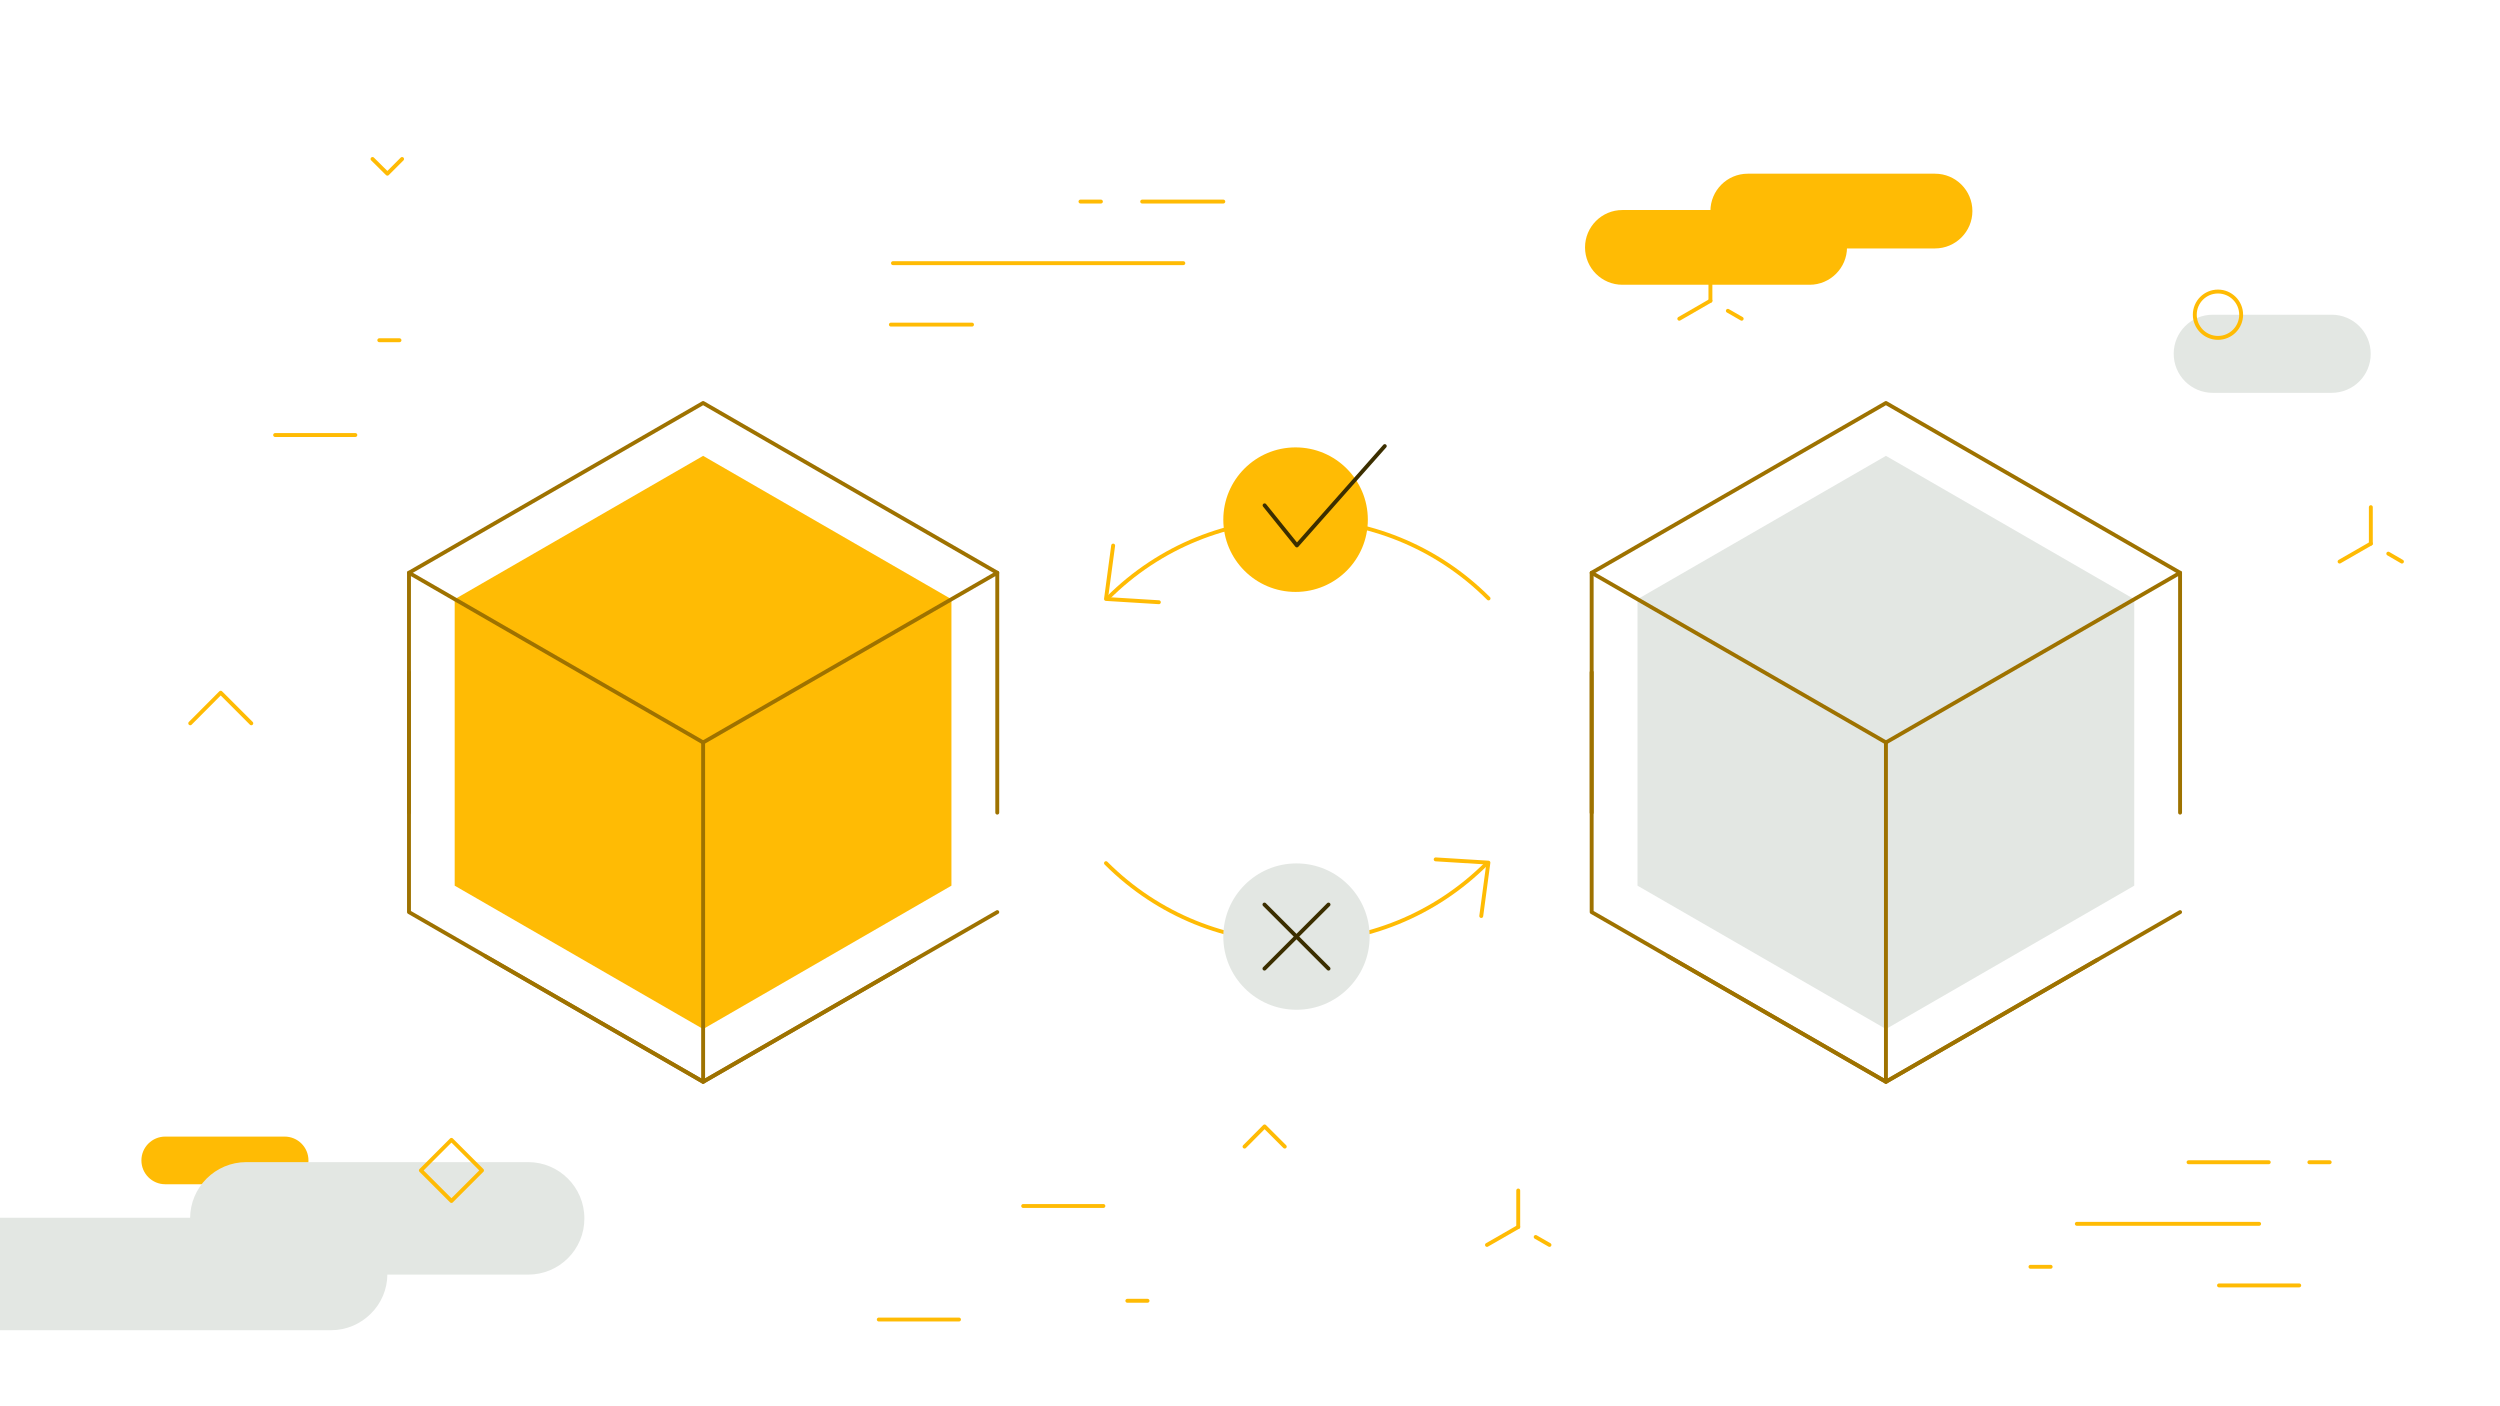<svg width="1920" height="1080" viewBox="0 0 1920 1080" fill="none" xmlns="http://www.w3.org/2000/svg">
<path d="M540 350.1L349.2 460.2L540 570.2L730.7 460.2L540 350.1Z" fill="#FFBB04"/>
<path d="M540 570.2V790.3L730.7 680.2V460.2L540 570.2Z" fill="#FFBB04"/>
<path d="M540 570.2V790.3L349.2 680.2V460.2L540 570.2Z" fill="#FFBB04"/>
<path d="M372.7 734.4L540 830.8" stroke="#9E7200" stroke-width="3" stroke-miterlimit="10" stroke-linecap="round" stroke-linejoin="round"/>
<path d="M765.9 439.9L540 309.5L314.1 439.9V624.1" stroke="#9E7200" stroke-width="3" stroke-miterlimit="10" stroke-linecap="round" stroke-linejoin="round"/>
<path d="M702.5 737.1L540 830.8V570.2" stroke="#9E7200" stroke-width="3" stroke-miterlimit="10" stroke-linecap="round" stroke-linejoin="round"/>
<path d="M540 570.2L765.9 439.9V624.1" stroke="#9E7200" stroke-width="3" stroke-miterlimit="10" stroke-linecap="round" stroke-linejoin="round"/>
<path d="M540 570.2L314.1 439.9" stroke="#9E7200" stroke-width="3" stroke-miterlimit="10" stroke-linecap="round" stroke-linejoin="round"/>
<path d="M1281.1 734.4L1448.4 830.8" stroke="#9E7200" stroke-width="3" stroke-miterlimit="10" stroke-linecap="round" stroke-linejoin="round"/>
<path d="M765.9 700.5L540 830.8L314.1 700.5V516.3" stroke="#9E7200" stroke-width="3" stroke-miterlimit="10" stroke-linecap="round" stroke-linejoin="round"/>
<path d="M1448.4 350.1L1257.6 460.2L1448.4 570.2L1639.1 460.2L1448.4 350.1Z" fill="#E3E7E3"/>
<path d="M1448.4 570.2V790.3L1639.1 680.2V460.2L1448.4 570.2Z" fill="#E3E7E3"/>
<path d="M1448.4 570.2V790.3L1257.6 680.2V460.2L1448.4 570.2Z" fill="#E3E7E3"/>
<path d="M1674.3 439.9L1448.4 309.5L1222.4 439.9V624.1" stroke="#9E7200" stroke-width="3" stroke-miterlimit="10" stroke-linecap="round" stroke-linejoin="round"/>
<path d="M1674.3 700.5L1448.4 830.8L1222.4 700.5V516.3" stroke="#9E7200" stroke-width="3" stroke-miterlimit="10" stroke-linecap="round" stroke-linejoin="round"/>
<path d="M1610.8 737.1L1448.4 830.8V570.2" stroke="#9E7200" stroke-width="3" stroke-miterlimit="10" stroke-linecap="round" stroke-linejoin="round"/>
<path d="M1448.4 570.2L1674.3 439.9V624.1" stroke="#9E7200" stroke-width="3" stroke-miterlimit="10" stroke-linecap="round" stroke-linejoin="round"/>
<path d="M1448.4 570.2L1222.4 439.9" stroke="#9E7200" stroke-width="3" stroke-miterlimit="10" stroke-linecap="round" stroke-linejoin="round"/>
<path d="M1389.8 218.7H1246C1230.2 218.7 1217.3 205.9 1217.3 190C1217.3 174.2 1230.1 161.3 1246 161.3H1389.8C1405.6 161.3 1418.5 174.1 1418.5 190C1418.5 205.8 1405.6 218.7 1389.8 218.7Z" fill="#FFBB04"/>
<path d="M218.6 909.5H126.9C116.8 909.5 108.6 901.3 108.6 891.2C108.6 881.1 116.8 872.9 126.9 872.9H218.6C228.7 872.9 236.9 881.1 236.9 891.2C236.9 901.3 228.7 909.5 218.6 909.5Z" fill="#FFBB04"/>
<path d="M297.5 978.4C297.5 990.3 292.7 1001.1 284.8 1008.9C277 1016.7 266.2 1021.6 254.3 1021.6H0V935.2H254.3C278.2 935.2 297.5 954.6 297.5 978.4Z" fill="#E3E7E3"/>
<path d="M405.7 978.9H189.2C165.4 978.9 146 959.6 146 935.7C146 911.9 165.3 892.5 189.2 892.5H405.6C429.4 892.5 448.8 911.8 448.8 935.7C448.9 959.6 429.5 978.9 405.7 978.9Z" fill="#E3E7E3"/>
<path d="M1790.7 301.7H1699.4C1682.8 301.7 1669.4 288.3 1669.4 271.7C1669.4 255.1 1682.8 241.7 1699.4 241.7H1790.7C1807.3 241.7 1820.7 255.1 1820.7 271.7C1820.8 288.3 1807.3 301.7 1790.7 301.7Z" fill="#E3E7E3"/>
<path d="M1742.4 892.6H1680.8" stroke="#FFBB04" stroke-width="3" stroke-miterlimit="10" stroke-linecap="round" stroke-linejoin="round"/>
<path d="M1765.8 987.2H1704.2" stroke="#FFBB04" stroke-width="3" stroke-miterlimit="10" stroke-linecap="round" stroke-linejoin="round"/>
<path d="M1789.2 892.6H1773.6" stroke="#FFBB04" stroke-width="3" stroke-miterlimit="10" stroke-linecap="round" stroke-linejoin="round"/>
<path d="M1574.9 972.9H1559.4" stroke="#FFBB04" stroke-width="3" stroke-miterlimit="10" stroke-linecap="round" stroke-linejoin="round"/>
<path d="M1735 939.9H1595" stroke="#FFBB04" stroke-width="3" stroke-miterlimit="10" stroke-linecap="round" stroke-linejoin="round"/>
<path d="M211.3 334.1H272.9" stroke="#FFBB04" stroke-width="3" stroke-miterlimit="10" stroke-linecap="round" stroke-linejoin="round"/>
<path d="M291.3 261.3H306.8" stroke="#FFBB04" stroke-width="3" stroke-miterlimit="10" stroke-linecap="round" stroke-linejoin="round"/>
<path d="M785.8 926.2H847.4" stroke="#FFBB04" stroke-width="3" stroke-miterlimit="10" stroke-linecap="round" stroke-linejoin="round"/>
<path d="M674.9 1013.4H736.5" stroke="#FFBB04" stroke-width="3" stroke-miterlimit="10" stroke-linecap="round" stroke-linejoin="round"/>
<path d="M865.8 999H881.3" stroke="#FFBB04" stroke-width="3" stroke-miterlimit="10" stroke-linecap="round" stroke-linejoin="round"/>
<path d="M877.2 154.8H939.5" stroke="#FFBB04" stroke-width="3" stroke-miterlimit="10" stroke-linecap="round" stroke-linejoin="round"/>
<path d="M684.2 249.3H746.5" stroke="#FFBB04" stroke-width="3" stroke-miterlimit="10" stroke-linecap="round" stroke-linejoin="round"/>
<path d="M829.8 154.8H845.5" stroke="#FFBB04" stroke-width="3" stroke-miterlimit="10" stroke-linecap="round" stroke-linejoin="round"/>
<path d="M685.8 202.1H908.8" stroke="#FFBB04" stroke-width="3" stroke-miterlimit="10" stroke-linecap="round" stroke-linejoin="round"/>
<path d="M370.182 898.884L346.706 875.408L323.231 898.884L346.706 922.36L370.182 898.884Z" stroke="#FFBB04" stroke-width="3" stroke-miterlimit="10" stroke-linecap="round" stroke-linejoin="round"/>
<path d="M1703.4 259.5C1713.23 259.5 1721.2 251.531 1721.2 241.7C1721.2 231.87 1713.23 223.9 1703.4 223.9C1693.57 223.9 1685.6 231.87 1685.6 241.7C1685.6 251.531 1693.57 259.5 1703.4 259.5Z" stroke="#FFBB04" stroke-width="3" stroke-miterlimit="10" stroke-linecap="round" stroke-linejoin="round"/>
<path d="M1142 956.1L1166 942.3" stroke="#FFBB04" stroke-width="3" stroke-miterlimit="10" stroke-linecap="round" stroke-linejoin="round"/>
<path d="M1190 956.1L1179.4 950" stroke="#FFBB04" stroke-width="3" stroke-miterlimit="10" stroke-linecap="round" stroke-linejoin="round"/>
<path d="M1166 942.3V914.3" stroke="#FFBB04" stroke-width="3" stroke-miterlimit="10" stroke-linecap="round" stroke-linejoin="round"/>
<path d="M1289.7 244.8L1313.6 231" stroke="#FFBB04" stroke-width="3" stroke-miterlimit="10" stroke-linecap="round" stroke-linejoin="round"/>
<path d="M1337.6 244.8L1327 238.7" stroke="#FFBB04" stroke-width="3" stroke-miterlimit="10" stroke-linecap="round" stroke-linejoin="round"/>
<path d="M1313.6 231V203" stroke="#FFBB04" stroke-width="3" stroke-miterlimit="10" stroke-linecap="round" stroke-linejoin="round"/>
<path d="M1796.8 431.3L1820.8 417.5" stroke="#FFBB04" stroke-width="3" stroke-miterlimit="10" stroke-linecap="round" stroke-linejoin="round"/>
<path d="M1844.7 431.3L1834.2 425.2" stroke="#FFBB04" stroke-width="3" stroke-miterlimit="10" stroke-linecap="round" stroke-linejoin="round"/>
<path d="M1820.8 417.5V389.5" stroke="#FFBB04" stroke-width="3" stroke-miterlimit="10" stroke-linecap="round" stroke-linejoin="round"/>
<path d="M1143.2 459.6C1062.3 378.7 931.4 378.7 850.6 459.6" stroke="#FFBB04" stroke-width="3" stroke-miterlimit="10" stroke-linecap="round" stroke-linejoin="round"/>
<path d="M854.9 419L849.4 460L890 462.5" stroke="#FFBB04" stroke-width="3" stroke-miterlimit="10" stroke-linecap="round" stroke-linejoin="round"/>
<path d="M849.4 662.9C930.3 743.8 1061.2 743.8 1142 662.9" stroke="#FFBB04" stroke-width="3" stroke-miterlimit="10" stroke-linecap="round" stroke-linejoin="round"/>
<path d="M1137.6 703.5L1143.1 662.5L1102.6 660" stroke="#FFBB04" stroke-width="3" stroke-miterlimit="10" stroke-linecap="round" stroke-linejoin="round"/>
<path d="M995 454.6C1025.65 454.6 1050.5 429.751 1050.5 399.1C1050.5 368.448 1025.65 343.6 995 343.6C964.348 343.6 939.5 368.448 939.5 399.1C939.5 429.751 964.348 454.6 995 454.6Z" fill="#FFBB04"/>
<path d="M995.7 775.5C1026.74 775.5 1051.9 750.338 1051.9 719.3C1051.9 688.261 1026.74 663.1 995.7 663.1C964.662 663.1 939.5 688.261 939.5 719.3C939.5 750.338 964.662 775.5 995.7 775.5Z" fill="#E3E7E3"/>
<path d="M971.2 388.1L996 418.9L1063.5 342.6" stroke="#3B2E00" stroke-width="3" stroke-miterlimit="10" stroke-linecap="round" stroke-linejoin="round"/>
<path d="M971.1 694.7L1020.3 743.9" stroke="#3B2E00" stroke-width="3" stroke-miterlimit="10" stroke-linecap="round" stroke-linejoin="round"/>
<path d="M1020.3 694.7L971.1 743.9" stroke="#3B2E00" stroke-width="3" stroke-miterlimit="10" stroke-linecap="round" stroke-linejoin="round"/>
<path d="M308.8 122.1L297.5 133.4L286.1 122.1" stroke="#FFBB04" stroke-width="3" stroke-miterlimit="10" stroke-linecap="round" stroke-linejoin="round"/>
<path d="M193 555.5L169.5 532L146.1 555.5" stroke="#FFBB04" stroke-width="3" stroke-miterlimit="10" stroke-linecap="round" stroke-linejoin="round"/>
<path d="M986.7 880.6L971.2 865.1L955.8 880.6" stroke="#FFBB04" stroke-width="3" stroke-miterlimit="10" stroke-linecap="round" stroke-linejoin="round"/>
<path d="M1486.1 190.8H1342.3C1326.5 190.8 1313.6 178 1313.6 162.1C1313.6 146.3 1326.4 133.4 1342.3 133.4H1486.1C1501.9 133.4 1514.8 146.2 1514.8 162.1C1514.8 177.9 1501.9 190.8 1486.1 190.8Z" fill="#FFBB04"/>
</svg>
